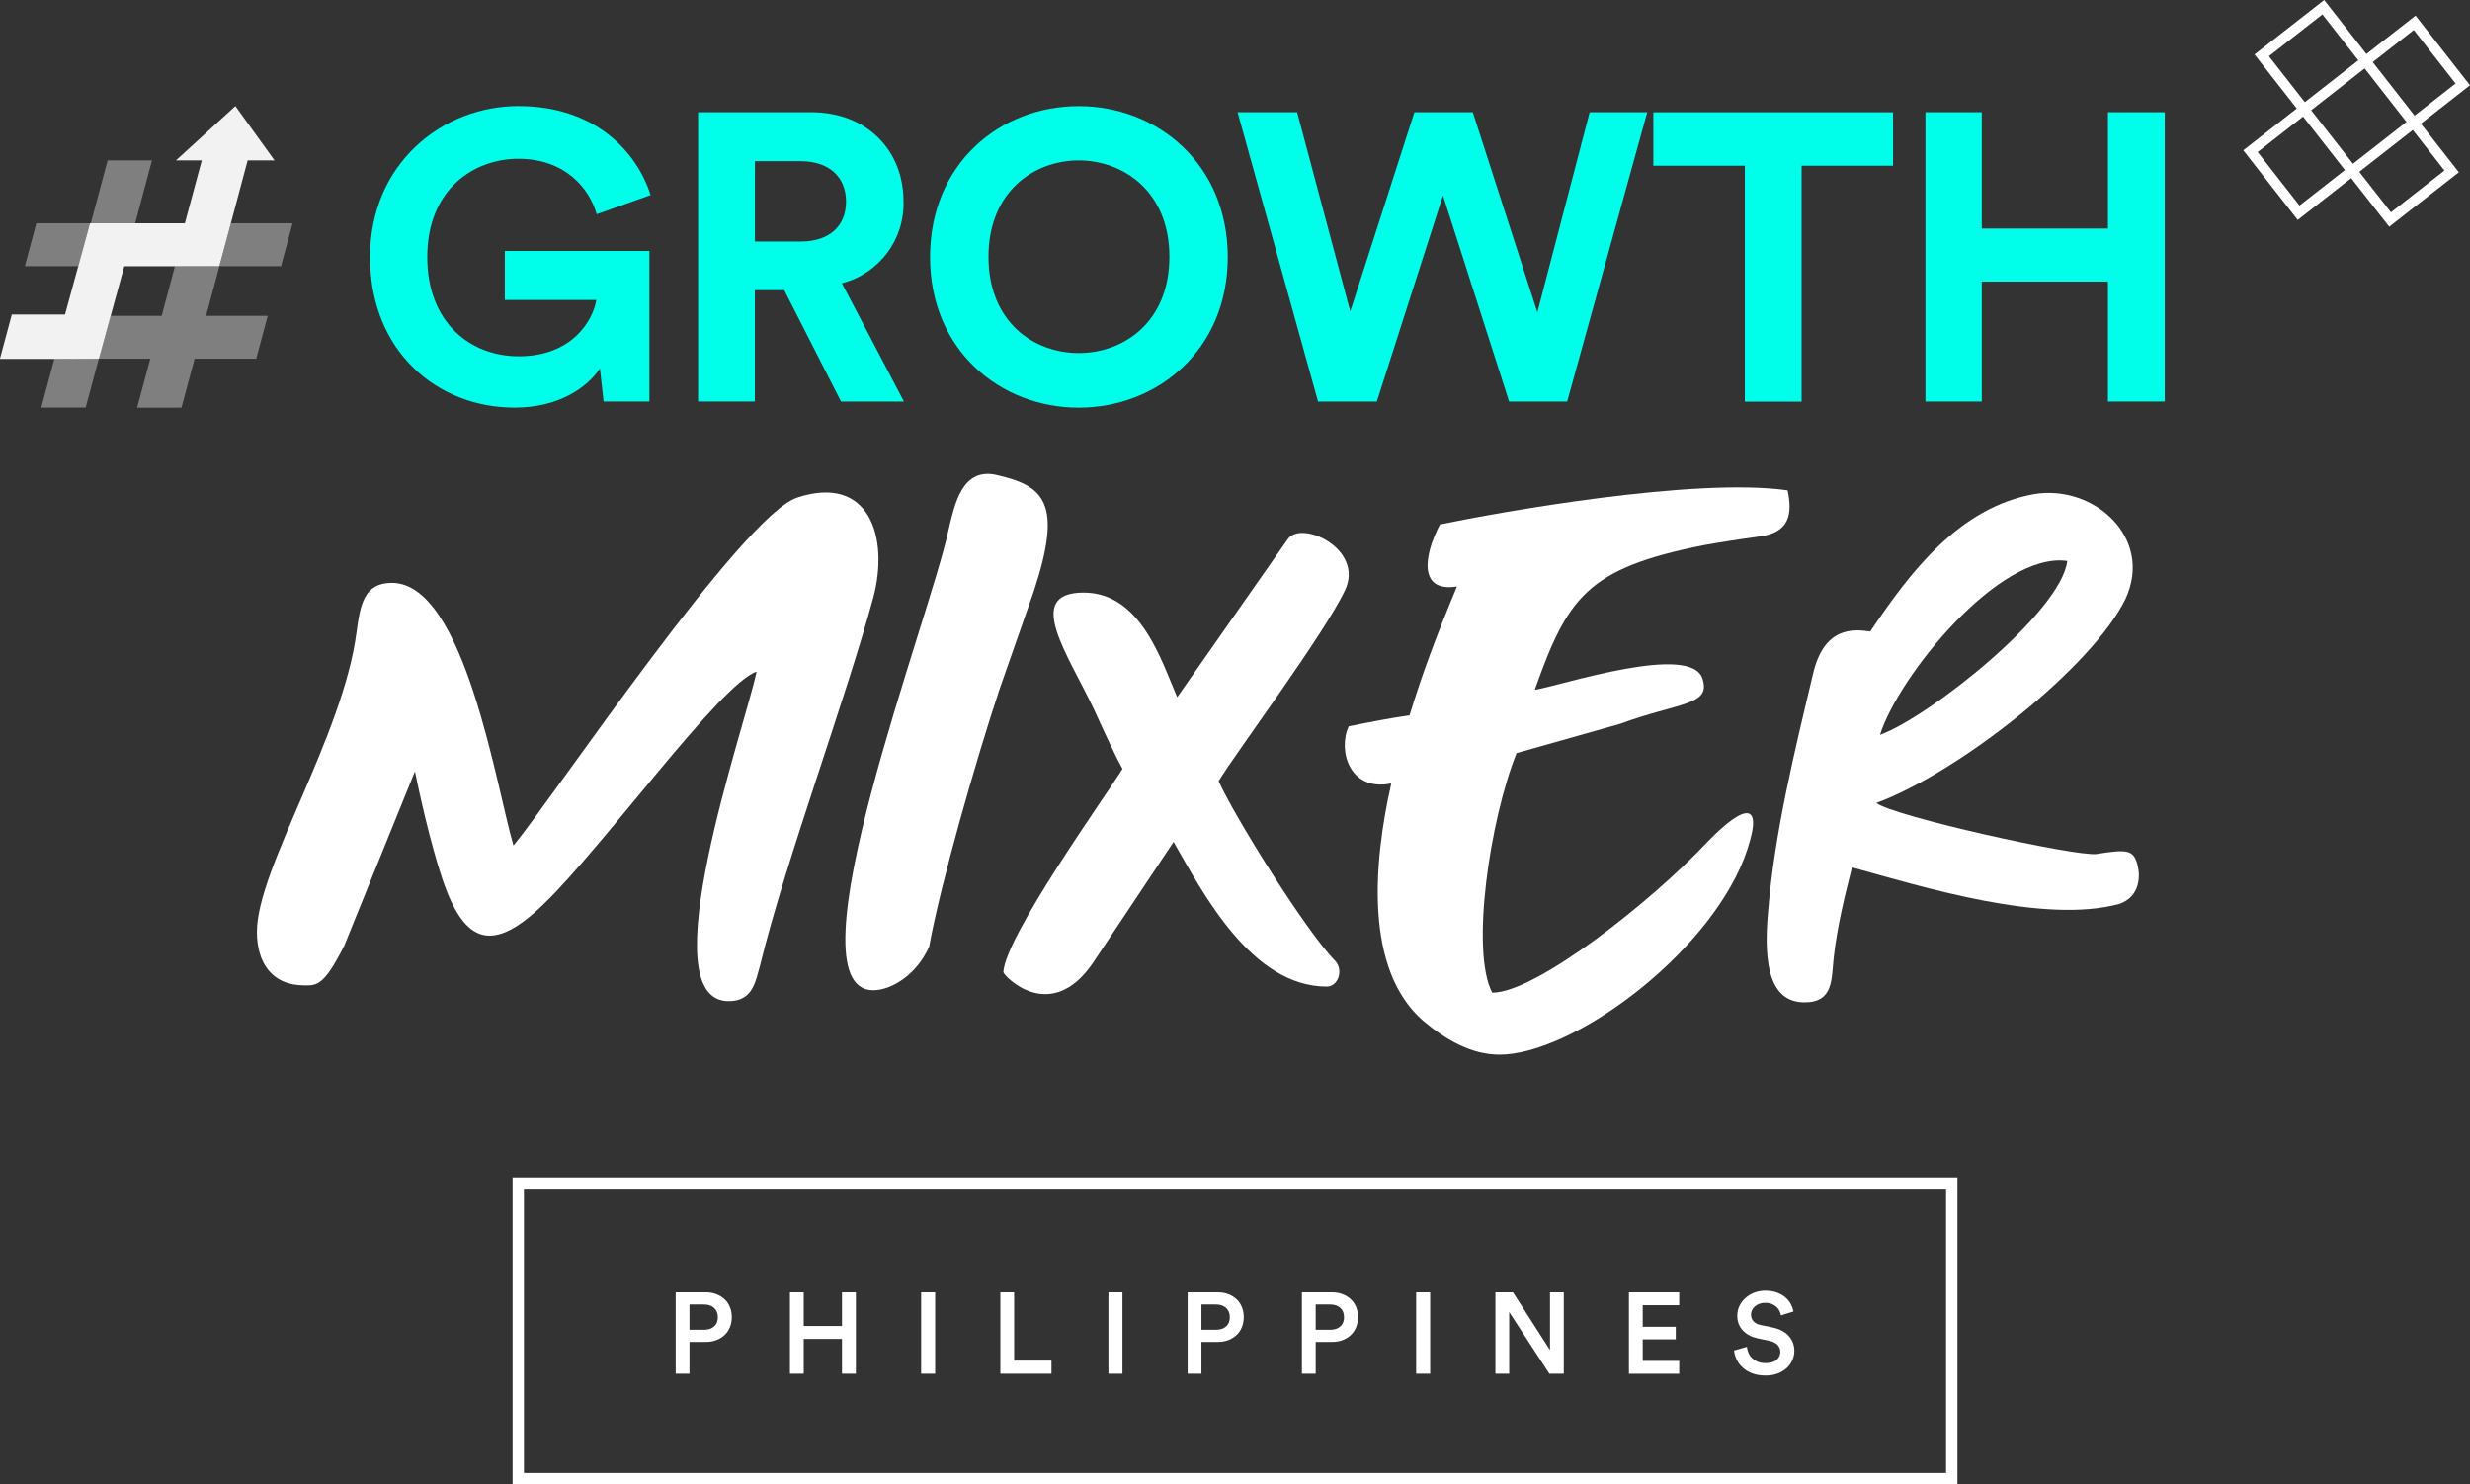 <?xml version="1.0" encoding="UTF-8"?> <svg xmlns="http://www.w3.org/2000/svg" xmlns:xlink="http://www.w3.org/1999/xlink" id="Layer_1" viewBox="0 0 437.16 262.71"><rect x="0" y="0" width="437.16" height="262.71" fill="#333333" stroke="none"/><defs><style>.cls-1{fill:none;}.cls-2{clip-path:url(#clippath);}.cls-3{fill:#f2f2f2;}.cls-4{fill:#00ffeb;}.cls-5{fill:#fff;}.cls-6{fill:#ccc;}.cls-7{clip-path:url(#clippath-1);}.cls-8{clip-path:url(#clippath-4);}.cls-9{clip-path:url(#clippath-3);}.cls-10{clip-path:url(#clippath-2);}.cls-11{opacity:.5;}</style><clipPath id="clippath"><rect class="cls-1" x="17.51" y="47.08" width="29.87" height="25.07"></rect></clipPath><clipPath id="clippath-1"><rect class="cls-1" x="38.83" y="39.52" width="12.95" height="7.59"></rect></clipPath><clipPath id="clippath-2"><rect class="cls-1" x="16.06" y="28.39" width="10.83" height="11.13"></rect></clipPath><clipPath id="clippath-3"><rect class="cls-1" x="7.32" y="63.45" width="10.19" height="8.7"></rect></clipPath><clipPath id="clippath-4"><rect class="cls-1" x="4.39" y="39.52" width="11.52" height="7.59"></rect></clipPath></defs><g><g id="Group_13270"><g id="Group_13254"><g id="Path_62"><path class="cls-3" d="M38.83,47.11l2.03-7.58,2.97-11.14h4.76l-2.37-3.29-4.56-6.33-6.92,6.33-1.8,1.64-1.8,1.65h4.57l-2.99,11.13H15.92l-2.07,7.59-2.34,8.56H2.09l-.06,.23-2.04,7.59v.03H9.65l7.87-.03,2.07-7.59,2.41-8.78h16.83Z"></path></g><g id="Group_152" class="cls-11"><g id="Group_151"><g class="cls-2"><g id="Group_150"><g id="Path_56"><path class="cls-6" d="M38.8,47.11l-7.83-.03-2.35,8.82h-9.04l-2.07,7.59h9.09l-2.33,8.67h7.85l2.32-8.67h10.91l2.03-7.59h-10.9l2.35-8.78h-.03Z"></path></g></g></g></g></g><g id="Group_155" class="cls-11"><g id="Group_154"><g class="cls-7"><g id="Group_153"><g id="Path_57"><path class="cls-6" d="M51.78,39.52h-10.92l-2.03,7.59h10.91l2.04-7.59Z"></path></g></g></g></g></g><g id="Group_158" class="cls-11"><g id="Group_157"><g class="cls-10"><g id="Group_156"><g id="Path_58"><path class="cls-6" d="M26.9,28.39h-7.85l-2.98,11.13h7.85l2.98-11.13Z"></path></g></g></g></g></g><g id="Group_161" class="cls-11"><g id="Group_160"><g class="cls-9"><g id="Group_159"><g id="Path_59"><path class="cls-6" d="M9.63,63.5l-2.32,8.64h7.85l2.34-8.7-7.87,.06Z"></path></g></g></g></g></g><g id="Group_164" class="cls-11"><g id="Group_163"><g class="cls-8"><g id="Group_162"><g id="Path_60"><path class="cls-6" d="M15.92,39.52H6.43l-2.03,7.59H13.85l2.07-7.59Z"></path></g></g></g></g></g></g><g id="Group_13252"><g id="Path_67"><path class="cls-4" d="M335.05,29.33v-9.46h-42.43v9.46h16.19v41.76h10.05V29.33h16.19Z"></path></g><g id="Path_63"><path class="cls-4" d="M114.94,71.07v-26.65h-25.59v8.67h16.19c-.58,3.61-4.26,9.97-13.73,9.97-8.6,0-16.19-6-16.19-17.55,0-12.14,8.38-17.41,16.12-17.41,8.31,0,12.58,5.27,13.87,9.82l9.54-3.4c-2.53-7.87-9.98-15.75-23.42-15.75s-26.24,10.19-26.24,26.73,11.78,26.65,25.58,26.65c7.73,0,12.79-3.47,15.11-6.94l.65,5.85h8.1Z"></path></g><g id="Path_64"><path class="cls-4" d="M148.86,71.08h11.13l-10.99-20.95c6.59-1.69,11.12-7.72,10.91-14.52,0-8.88-6.36-15.75-16.34-15.75h-20.02v51.21h10.05v-19.72h5.2l10.05,19.72Zm-15.25-28.32v-14.23h8.1c5.06,0,8.03,2.82,8.03,7.15s-2.96,7.07-8.03,7.07h-8.1Z"></path></g><g id="Path_65"><path class="cls-4" d="M174.95,45.44c0-11.56,8.1-17.05,15.97-17.05s16.05,5.49,16.05,17.05-8.1,17.05-16.05,17.05-15.97-5.49-15.97-17.05m-10.34,.07c0,16.47,12.43,26.65,26.31,26.65s26.38-10.19,26.38-26.65-12.43-26.73-26.38-26.73-26.31,10.19-26.31,26.73"></path></g><g id="Path_66"><path class="cls-4" d="M272.09,55.26l-11.42-35.39h-10.34l-11.35,35.25-9.4-35.25h-10.54l14.24,51.21h10.4l11.71-36.48,11.71,36.48h10.27l14.17-51.21h-10.19l-9.25,35.39Z"></path></g><g id="Path_68"><path class="cls-4" d="M383.13,71.08V19.86h-10.05v20.59h-22.33V19.86h-9.97v51.21h9.97v-21.24h22.33v21.24h10.05Z"></path></g></g></g><g><path class="cls-5" d="M141.01,88.09c12.91-4.3,16.36,7.1,13.56,17.65-4.95,18.29-15.5,46.49-20.01,64.99-.86,3.01-1.29,6.46-5.6,6.46-14.2,0,2.8-48.21,4.95-58.32-6.46,2.15-27.12,30.99-37.66,41.11-9.04,8.82-13.99,7.1-17.86-4.09-2.37-7.1-4.3-16.14-4.95-19.37l-12.48,30.78c-3.66,7.32-4.95,7.1-7.1,7.1-5.81,0-8.39-4.09-8.39-9.47,0-11.19,15.28-34.65,17.65-53.16,.65-4.74,1.29-8.61,6.24-8.61,12.91,0,18.51,36.37,21.52,46.49,7.1-8.61,40.46-58.32,50.14-61.55Z"></path><path class="cls-5" d="M167.9,93.68c1.08-4.52,2.37-10.76,8.18-9.68,8.82,1.94,12.05,4.95,6.89,20.66l-6.03,17.22c-4.3,12.91-10.55,34.86-12.48,45.63-2.15,4.95-6.67,7.75-9.9,7.75-15.5,0,10.12-66.07,13.34-81.57Z"></path><path class="cls-5" d="M227.94,95.41c2.37-3.44,13.56,1.72,10.12,9.04-3.66,7.75-19.37,28.84-22.38,33.79,3.01,6.67,15.71,26.9,20.66,31.85,1.51,1.72,.43,4.52-1.51,4.52-13.34,0-21.95-16.57-27.12-25.61l-14.2,21.31c-7.53,11.19-15.93,2.37-15.93,1.72,.43-6.46,17.86-30.78,21.09-35.94-1.08-1.94-3.01-6.03-4.95-10.33-4.52-9.68-12.7-20.88-1.94-20.88,10.12,0,13.77,12.05,16.57,18.51l19.58-27.98Z"></path><path class="cls-5" d="M316.39,86.8c.86,4.09,.43,7.53-5.17,8.18-3.23,.43-7.32,1.08-9.68,1.51-20.66,4.09-24.1,9.25-29.91,25.61,4.95-.86,27.76-8.39,29.7-1.94,1.51,4.73-4.09,4.09-14.63,7.96l-18.29,5.17c-4.73,11.84-8.18,35.08-4.3,42.4,7.75,0,28.19-16.14,38.09-26.69,6.89-7.1,10.33-7.32,6.46,3.01-6.89,17.43-30.56,34.65-43.26,34.65-4.95,0-9.47-2.58-13.56-6.03-10.33-9.04-8.82-27.76-5.6-41.97-7.53,1.51-9.47-6.03-7.53-10.11,3.23-.65,7.53-1.51,10.76-1.94,2.37-7.75,4.73-13.99,8.39-22.81-6.67,1.08-6.03-5.16-3.01-10.98,10.33-2.15,45.19-8.39,61.55-6.03Z"></path><path class="cls-5" d="M331.02,111.76c7.1-10.55,15.71-21.95,29.05-24.32,10.55-1.72,21.09,7.75,16.14,18.51-5.81,12.05-29.48,30.78-44.12,36.16,3.01,2.37,35.08,9.47,38.95,9.04,5.38-.86,6.67-.86,7.32,2.15,.43,1.72,.43,5.38-3.23,6.67-13.34,3.66-34.86-3.01-47.35-6.46-1.08,4.3-2.58,10.12-3.23,15.93-.43,3.87,0,7.96-5.17,7.96-6.03,0-7.32-6.46-6.46-15.93,1.08-13.77,4.73-28.62,7.96-42.18,1.94-8.39,7.1-7.96,10.12-7.53Zm34.86-12.48c-12.05-1.72-29.91,20.45-33.14,30.78,8.82-3.23,32.07-21.74,33.14-30.78Z"></path></g><g><g id="Rectangle_76"><path class="cls-5" d="M399.02,9.64l12.33-9.64,23.84,30.49-12.33,9.64-23.84-30.49Zm12.02-7.09l-9.47,7.4,21.6,27.63,9.47-7.4-21.6-27.63Z"></path></g><g id="Rectangle_77"><path class="cls-5" d="M397.03,26.6l30.49-23.84,9.64,12.33-30.49,23.84-9.64-12.33Zm30.18-21.29l-27.63,21.6,7.4,9.47,27.63-21.6-7.4-9.47Z"></path></g></g></g><g><path class="cls-5" d="M346.44,262.71H90.72v-54.32h255.72v54.32Zm-253.72-2.01h251.71v-50.31H92.73v50.31Z"></path><g><path class="cls-5" d="M122.03,237.5v5.63h-2.44v-14.41h5.35c.69,0,1.32,.11,1.88,.34,.56,.22,1.05,.53,1.45,.91,.41,.39,.72,.85,.93,1.39,.22,.54,.32,1.13,.32,1.75s-.11,1.22-.32,1.76c-.22,.54-.53,1-.93,1.39-.41,.39-.89,.7-1.45,.91-.56,.22-1.19,.33-1.88,.33h-2.91Zm2.54-2.15c.77,0,1.38-.2,1.82-.59,.44-.39,.66-.93,.66-1.63s-.22-1.24-.66-1.65c-.44-.41-1.05-.61-1.82-.61h-2.54v4.47h2.54Z"></path><path class="cls-5" d="M149.02,243.13v-6.16h-6.77v6.16h-2.44v-14.41h2.44v5.96h6.77v-5.96h2.46v14.41h-2.46Z"></path><path class="cls-5" d="M163.03,243.13v-14.41h2.48v14.41h-2.48Z"></path><path class="cls-5" d="M177.05,243.13v-14.41h2.44v12.09h6.61v2.32h-9.04Z"></path><path class="cls-5" d="M196.18,243.13v-14.41h2.48v14.41h-2.48Z"></path><path class="cls-5" d="M212.64,237.5v5.63h-2.44v-14.41h5.35c.69,0,1.32,.11,1.88,.34,.56,.22,1.05,.53,1.45,.91,.41,.39,.72,.85,.93,1.39,.22,.54,.32,1.13,.32,1.75s-.11,1.22-.32,1.76c-.22,.54-.53,1-.93,1.39-.41,.39-.89,.7-1.45,.91-.56,.22-1.19,.33-1.88,.33h-2.91Zm2.54-2.15c.77,0,1.38-.2,1.82-.59,.44-.39,.66-.93,.66-1.63s-.22-1.24-.66-1.65c-.44-.41-1.05-.61-1.82-.61h-2.54v4.47h2.54Z"></path><path class="cls-5" d="M232.86,237.5v5.63h-2.44v-14.41h5.35c.69,0,1.32,.11,1.88,.34,.56,.22,1.05,.53,1.45,.91,.41,.39,.72,.85,.93,1.39,.22,.54,.32,1.13,.32,1.75s-.11,1.22-.32,1.76c-.22,.54-.53,1-.93,1.39-.41,.39-.89,.7-1.45,.91-.56,.22-1.19,.33-1.88,.33h-2.91Zm2.54-2.15c.77,0,1.38-.2,1.82-.59,.44-.39,.66-.93,.66-1.63s-.22-1.24-.66-1.65c-.44-.41-1.05-.61-1.82-.61h-2.54v4.47h2.54Z"></path><path class="cls-5" d="M250.64,243.13v-14.41h2.48v14.41h-2.48Z"></path><path class="cls-5" d="M274.22,243.13l-7.11-10.91v10.91h-2.44v-14.41h3.11l6.55,10.22v-10.22h2.44v14.41h-2.54Z"></path><path class="cls-5" d="M288.3,243.13v-14.41h8.9v2.28h-6.46v3.82h5.85v2.22h-5.85v3.82h6.46v2.28h-8.9Z"></path><path class="cls-5" d="M315.21,232.79c-.04-.22-.12-.46-.23-.72s-.28-.5-.51-.72-.51-.4-.84-.55c-.34-.15-.75-.22-1.24-.22-.37,0-.7,.06-1.01,.17-.3,.12-.57,.27-.78,.46-.22,.19-.39,.41-.51,.66s-.18,.51-.18,.78c0,.46,.14,.85,.42,1.18s.7,.55,1.27,.67l2.07,.43c1.27,.26,2.24,.76,2.91,1.5,.66,.75,1,1.63,1,2.64,0,.56-.11,1.1-.34,1.63-.22,.53-.55,1-.98,1.4-.43,.41-.97,.73-1.6,.98s-1.36,.37-2.18,.37c-.92,0-1.72-.13-2.39-.4s-1.23-.61-1.69-1.04-.8-.9-1.05-1.43c-.24-.53-.39-1.05-.45-1.56l2.28-.65c.04,.38,.14,.74,.29,1.09,.15,.35,.36,.65,.64,.91,.28,.26,.61,.48,1.01,.64,.39,.16,.85,.24,1.36,.24,.87,0,1.52-.19,1.96-.57,.44-.38,.66-.85,.66-1.42,0-.47-.17-.88-.5-1.23-.33-.35-.81-.59-1.43-.72l-2.03-.43c-1.1-.23-1.98-.69-2.65-1.38-.67-.69-1.01-1.58-1.01-2.66,0-.61,.13-1.18,.39-1.72,.26-.54,.61-1,1.06-1.4,.45-.4,.97-.71,1.56-.94s1.22-.35,1.9-.35c.85,0,1.58,.12,2.17,.35s1.09,.52,1.49,.88c.4,.36,.71,.76,.93,1.19,.22,.43,.37,.85,.45,1.26l-2.2,.69Z"></path></g></g></svg> 